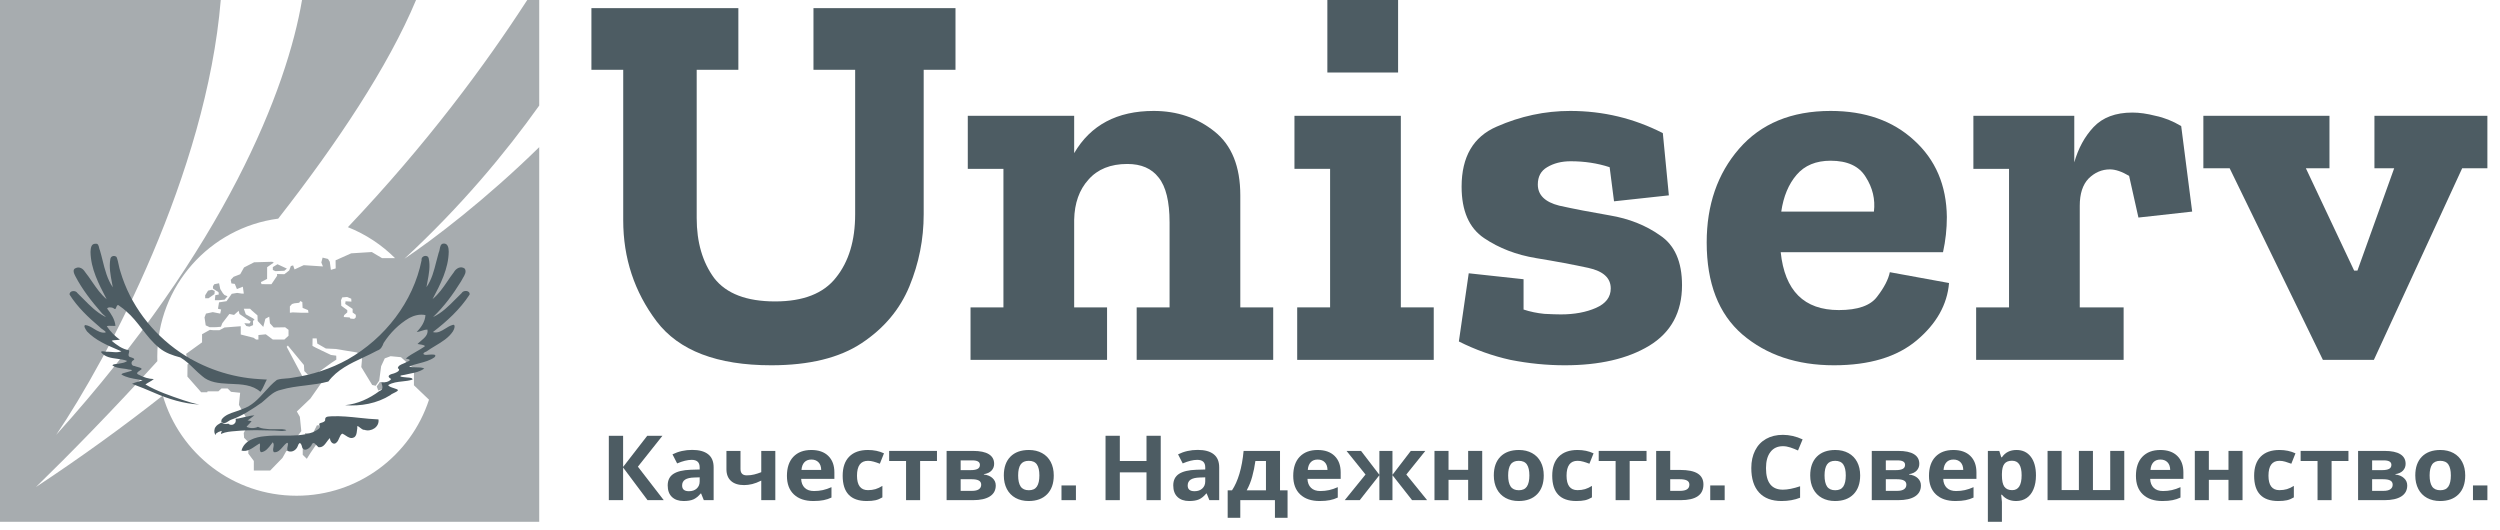 <?xml version="1.0" encoding="utf-8"?>
<svg width="198" height="42" viewBox="0 0 198 42" fill="none" xmlns="http://www.w3.org/2000/svg">
<path fill-rule="evenodd" clip-rule="evenodd" d="M32.951 0C30.743 5.286 26.668 11.384 22.034 17.316C16.627 18.029 12.456 22.648 12.456 28.242C12.456 28.363 12.458 28.483 12.462 28.604C8.914 32.505 5.533 35.959 2.847 38.573C6.458 36.188 9.801 33.761 12.894 31.326C14.229 35.912 18.467 39.262 23.487 39.262C28.387 39.262 32.538 36.07 33.977 31.656L32.783 30.514V29.203L31.756 28.29L30.937 28.211L30.473 28.384L30.186 29.003L30.033 30.15L29.756 30.553L29.477 30.489L28.614 29.07L28.663 28.547V28.161L28.269 27.914L26.585 27.639L25.808 27.601L25.129 27.211L25.081 26.802H24.757L24.747 27.394C24.747 27.424 26.212 28.113 26.212 28.113L26.63 28.169L26.638 28.482L26.246 28.739L24.995 29.643L24.395 29.682L24.101 29.387L24.07 28.909L22.796 27.365L22.706 27.47L23.991 29.887L24.305 30.043L25.527 29.786L25.756 29.892L24.578 31.572L23.51 32.591L23.748 33.011L23.863 34.141L23.319 34.882L23.063 35.187V35.642L22.673 35.729L22.368 36.27L21.398 37.268H20.103V36.508L19.666 35.92V35.006L19.333 34.673L19.304 34.293L19.728 33.484L18.923 32.068L19.019 31.108L18.295 31.032L18.029 30.766H17.543L17.296 30.994H16.44L16.412 31.07H15.935L14.842 29.825L14.851 28.855L15.032 28.788L15.1 28.418H14.842L14.737 28.028L16.003 27.115V26.469L16.622 26.125L16.873 26.151H17.384L17.782 25.937L19.067 25.837V26.493L20.081 26.75L20.281 26.892H20.467V26.535L21.052 26.477L21.608 26.892H22.522L22.851 26.593V26.122L22.584 25.921L21.68 25.936L21.38 25.608L21.323 25.08L21.017 25.247L20.852 25.892L20.41 25.421L20.391 24.977L19.964 24.61L19.806 24.453H19.31L19.468 24.895L20.063 25.227L20.166 25.337L20.039 25.402L20.043 25.751L19.753 25.872L19.506 25.818L19.351 25.598L19.753 25.62L19.862 25.473L18.969 24.87L18.9 24.614L18.537 24.942L18.168 24.866L17.608 25.594L17.498 25.879L17.139 25.911L16.608 25.915L16.292 25.767L16.198 25.138L16.312 24.837L16.853 24.72L17.441 24.837L17.513 24.513L17.263 24.453L17.348 23.947L17.941 23.854L18.355 23.27L18.782 23.198L19.168 23.255H19.31L19.232 22.706L18.763 22.896L18.598 22.485L18.326 22.447L18.275 22.166L18.498 21.924L19.026 21.718L19.326 21.183L20.125 20.774L21.552 20.732L21.686 20.793L21.158 21.161L21.154 22.091L20.662 22.341L20.712 22.504L21.497 22.511L21.95 21.838L21.941 21.701L22.522 21.718L22.904 21.42L23.037 21.069L23.217 21.021L23.328 21.339L24.054 21.002L25.577 21.102L25.449 20.788L25.549 20.403L25.977 20.508L26.119 20.731L26.206 21.373L26.588 21.259L26.577 20.617L27.815 20.064L29.446 19.961L30.26 20.446H31.289C30.233 19.392 28.965 18.551 27.554 17.992C33.833 11.375 38.428 5.145 41.758 0H42.706V8.36C40.044 12.099 36.496 16.364 32.03 20.492C34.291 18.985 38.507 15.771 42.706 11.655V41.329H0V0H17.484C16.352 13.71 8.557 28.372 4.449 34.441C17.915 19.515 22.75 6.96 23.92 0H32.951ZM21.811 21.476L22.522 21.444L22.722 21.274L21.977 20.928L21.608 21.153V21.381L21.811 21.476ZM16.868 22.671L16.973 22.51L17.349 22.434L17.444 22.891L17.644 23.214L17.777 23.366L18.02 23.461L17.792 23.732L17.349 23.775H17.016L17.054 23.38L17.33 23.323L17.307 23.138L17.049 22.976L16.868 22.852V22.671ZM16.25 23.385L16.479 23.019L16.786 22.948L17.007 23.043L16.986 23.29L16.515 23.623H16.25V23.385ZM25.175 35.015L24.596 35.863L24.3 36.337L23.976 36.022V35.52L24.214 35.243L24.375 34.998L24.166 34.75V34.294L24.756 34.371L25.099 33.686H25.453L25.175 35.015ZM30.39 30.766L29.957 30.927L29.838 30.604L30.089 30.25L30.437 30.319L30.39 30.766ZM27.928 24.463L27.343 24.073L27.367 23.861L27.832 23.887L27.819 23.658L27.491 23.521L27.105 23.555L27.01 23.773L27.029 24.215L27.505 24.562V24.742L27.257 24.957L27.223 25.109L27.694 25.142L27.751 25.232L28.052 25.256L28.181 25.133V24.933L27.928 24.747V24.463ZM23.966 24.384L23.943 23.924L23.782 23.844L23.696 23.979L23.304 24.024L23.124 24.08L22.958 24.266V24.771L23.18 24.741L23.92 24.771H24.433L24.396 24.56L23.966 24.384Z" fill="#A7ACAF"/>
<path fill-rule="evenodd" clip-rule="evenodd" d="M28.062 34.626C27.806 34.778 27.592 34.637 27.381 34.498C27.29 34.437 27.199 34.377 27.105 34.342C26.988 34.405 26.927 34.548 26.864 34.696C26.811 34.823 26.755 34.954 26.66 35.04C26.414 35.316 26.113 34.963 26.136 34.691C26.042 34.77 25.962 34.88 25.882 34.991C25.713 35.226 25.541 35.465 25.219 35.415C25.164 35.371 25.113 35.316 25.064 35.263C24.912 35.097 24.785 34.959 24.654 35.287C24.514 35.498 24.141 35.799 23.948 35.48C23.888 35.198 23.744 34.866 23.589 35.314C23.482 35.631 23.139 35.864 22.808 35.725C22.718 35.653 22.752 35.485 22.782 35.337C22.813 35.186 22.839 35.056 22.722 35.076C22.601 35.155 22.498 35.275 22.394 35.396C22.201 35.619 22.007 35.845 21.694 35.816C21.602 35.715 21.627 35.579 21.653 35.44C21.68 35.295 21.707 35.145 21.602 35.027C21.566 35.073 21.53 35.121 21.492 35.171C21.277 35.458 21.029 35.788 20.672 35.816C20.559 35.726 20.574 35.541 20.588 35.383C20.598 35.259 20.608 35.151 20.55 35.121C20.457 35.176 20.362 35.241 20.265 35.307C19.918 35.545 19.549 35.798 19.125 35.687C19.336 34.891 20.217 34.612 20.958 34.55C21.433 34.492 21.918 34.496 22.402 34.499C23.216 34.505 24.03 34.51 24.799 34.226C24.834 34.205 24.878 34.182 24.926 34.157C25.147 34.044 25.447 33.889 25.307 33.662C25.229 33.55 25.334 33.518 25.463 33.479C25.585 33.442 25.727 33.399 25.753 33.275C25.726 33.004 25.921 32.992 26.148 32.978C26.191 32.976 26.235 32.973 26.279 32.969C27.012 32.938 27.74 33.015 28.468 33.093C28.97 33.146 29.471 33.199 29.975 33.217C30.068 33.811 29.401 34.227 28.864 34.044C28.75 34.062 28.611 33.95 28.498 33.859C28.357 33.744 28.256 33.663 28.298 33.915C28.285 33.977 28.277 34.044 28.269 34.113C28.248 34.306 28.225 34.509 28.062 34.627V34.626ZM17.527 33.411C17.734 33.598 17.896 33.49 18.071 33.373C18.139 33.328 18.208 33.281 18.282 33.25C19.181 32.945 19.965 32.412 20.738 31.879C20.845 31.792 20.949 31.699 21.053 31.605C21.404 31.29 21.756 30.973 22.242 30.877C22.877 30.687 23.533 30.608 24.189 30.528C24.8 30.454 25.411 30.38 26.005 30.217C26.697 29.282 27.747 28.79 28.786 28.304C29.154 28.132 29.521 27.96 29.87 27.77C30.17 27.678 30.286 27.435 30.381 27.166C30.891 26.372 31.585 25.669 32.405 25.189C32.794 24.98 33.257 24.859 33.696 24.955C33.665 25.472 33.365 25.929 33.002 26.287C33.144 26.284 33.276 26.24 33.408 26.196C33.553 26.148 33.697 26.1 33.854 26.106C33.93 26.502 33.627 26.756 33.339 26.998L33.339 26.998C33.241 27.08 33.146 27.16 33.067 27.244C33.1 27.251 33.151 27.259 33.209 27.268C33.454 27.306 33.829 27.365 33.539 27.502C33.358 27.626 33.166 27.735 32.975 27.844C32.683 28.009 32.392 28.175 32.137 28.394C32.527 28.463 32.571 28.545 32.175 28.684C32.108 28.729 32.021 28.765 31.932 28.802C31.738 28.882 31.535 28.965 31.508 29.157C31.802 29.336 31.372 29.513 31.207 29.571C30.89 29.644 30.557 29.78 30.978 30.017C30.819 30.255 30.477 30.305 30.198 30.282C30.201 30.291 30.204 30.301 30.207 30.311C30.209 30.318 30.212 30.325 30.214 30.332C30.296 30.588 30.383 30.86 30.051 30.971C29.257 31.563 28.326 31.994 27.328 32.092C28.575 32.187 29.858 31.959 30.923 31.29C30.972 31.233 31.093 31.174 31.213 31.116C31.438 31.008 31.657 30.901 31.389 30.811C31.339 30.791 31.274 30.77 31.206 30.747L31.206 30.747C31.006 30.682 30.771 30.606 30.75 30.497C31.089 30.291 31.48 30.249 31.871 30.207C32.145 30.177 32.419 30.148 32.674 30.062C32.686 29.922 32.446 29.909 32.24 29.897C32.154 29.892 32.074 29.887 32.02 29.874C31.586 29.839 31.612 29.73 32.03 29.689C32.171 29.652 32.318 29.623 32.464 29.594C32.868 29.514 33.278 29.433 33.605 29.183C33.414 29.096 33.197 29.095 32.979 29.094C32.782 29.093 32.583 29.092 32.399 29.028C32.655 28.917 32.929 28.845 33.204 28.774C33.631 28.662 34.059 28.55 34.417 28.291C34.648 28.037 34.225 28.07 33.99 28.089C33.953 28.092 33.92 28.095 33.895 28.096C33.532 28.158 33.364 27.986 33.777 27.838C33.996 27.678 34.233 27.537 34.47 27.394C34.998 27.078 35.528 26.761 35.869 26.249C35.986 26.082 36.145 25.581 35.771 25.762C35.6 25.817 35.437 25.919 35.273 26.022C34.964 26.215 34.652 26.41 34.286 26.3C35.39 25.455 36.441 24.494 37.195 23.326C37.234 22.989 36.698 22.952 36.558 23.217C36.397 23.371 36.238 23.531 36.08 23.691C35.542 24.235 35 24.784 34.299 25.11C35.169 24.282 35.888 23.301 36.515 22.284C36.55 22.206 36.6 22.123 36.652 22.038C36.8 21.795 36.96 21.531 36.815 21.283C36.499 21.024 36.103 21.261 35.939 21.57C35.764 21.795 35.603 22.032 35.442 22.269C35.093 22.78 34.744 23.292 34.26 23.688C34.881 22.519 35.523 21.274 35.539 19.926C35.537 19.649 35.48 19.24 35.099 19.292C34.901 19.327 34.863 19.529 34.825 19.729C34.806 19.835 34.786 19.94 34.743 20.019C34.673 20.253 34.612 20.493 34.551 20.733C34.374 21.436 34.195 22.143 33.775 22.744C33.799 22.604 33.826 22.463 33.853 22.322L33.853 22.322C33.971 21.705 34.092 21.074 33.953 20.459C33.874 20.121 33.321 20.267 33.392 20.601C32.732 23.902 30.487 26.789 27.551 28.459C26.207 29.21 24.705 29.694 23.178 29.913C23.003 29.951 22.823 29.963 22.642 29.976C22.398 29.992 22.155 30.009 21.93 30.088C21.576 30.356 21.274 30.69 20.973 31.024C20.463 31.589 19.954 32.153 19.197 32.391C19.02 32.477 18.826 32.541 18.631 32.605C18.23 32.738 17.826 32.871 17.566 33.204C17.533 33.267 17.526 33.341 17.527 33.411H17.527ZM20.151 32.895C19.969 32.905 19.791 32.928 19.616 32.983C19.488 33.001 19.363 33.032 19.238 33.063L19.238 33.063C19.13 33.091 19.022 33.118 18.912 33.136L18.817 33.151L18.658 33.166C18.668 33.209 18.675 33.252 18.675 33.296C18.675 33.341 18.67 33.385 18.658 33.421C18.648 33.456 18.616 33.5 18.59 33.527C18.556 33.563 18.521 33.595 18.479 33.615C18.438 33.635 18.392 33.644 18.346 33.647C18.301 33.648 18.253 33.647 18.209 33.63C18.164 33.615 18.121 33.587 18.082 33.553C18.035 33.565 17.986 33.573 17.94 33.578C17.893 33.583 17.849 33.583 17.806 33.578C17.759 33.565 17.71 33.55 17.664 33.532C17.618 33.513 17.574 33.49 17.532 33.463C17.513 33.474 17.493 33.486 17.473 33.497L17.473 33.497C17.317 33.586 17.154 33.678 17.061 33.834C17.003 33.912 16.991 34.002 16.978 34.095L16.977 34.101C16.968 34.218 16.999 34.342 17.049 34.45C17.058 34.464 17.065 34.444 17.076 34.415L17.076 34.415C17.09 34.378 17.108 34.326 17.141 34.315C17.237 34.237 17.358 34.18 17.48 34.148C17.583 34.096 17.569 34.151 17.527 34.232C17.525 34.239 17.522 34.249 17.519 34.26L17.519 34.261C17.501 34.319 17.472 34.419 17.537 34.352C17.881 34.202 18.262 34.172 18.633 34.143C19.171 34.088 19.711 34.076 20.251 34.07C20.759 34.076 21.267 34.083 21.775 34.101C21.856 34.103 21.937 34.111 22.018 34.118H22.018C22.179 34.133 22.341 34.148 22.5 34.121C22.517 34.117 22.538 34.113 22.559 34.11C22.607 34.102 22.657 34.093 22.681 34.07C22.593 34.019 22.492 34.009 22.393 33.998L22.393 33.998C22.37 33.996 22.348 33.994 22.326 33.991H21.357C21.304 33.986 21.251 33.981 21.197 33.977L21.197 33.977C20.978 33.959 20.757 33.941 20.553 33.861C20.537 33.855 20.522 33.846 20.507 33.839C20.456 33.812 20.408 33.786 20.358 33.839C20.262 33.872 20.158 33.896 20.057 33.903C19.879 33.916 19.701 33.879 19.537 33.814C19.618 33.703 19.71 33.602 19.802 33.501L19.802 33.501L19.802 33.501C19.844 33.454 19.887 33.407 19.928 33.359C19.823 33.343 19.721 33.321 19.616 33.296C19.735 33.215 19.849 33.127 19.962 33.039L19.962 33.039C20.025 32.991 20.088 32.943 20.151 32.895ZM20.956 30.43C21.012 30.305 21.067 30.18 21.134 30.062L21.134 30.062C21.062 30.058 20.99 30.054 20.919 30.05C20.788 30.044 20.658 30.038 20.527 30.026C18.295 29.896 16.107 29.152 14.263 27.904C12.025 26.38 10.307 24.109 9.542 21.526C9.48 21.35 9.44 21.16 9.4 20.973C9.354 20.755 9.309 20.54 9.229 20.349C9.047 20.201 8.767 20.275 8.738 20.52C8.629 21.152 8.751 21.791 8.871 22.418C8.892 22.532 8.914 22.644 8.934 22.757C8.498 22.116 8.311 21.37 8.126 20.627C8.059 20.356 7.991 20.086 7.912 19.822C7.882 19.767 7.866 19.695 7.849 19.621C7.81 19.45 7.77 19.273 7.56 19.305C7.205 19.294 7.184 19.679 7.17 19.94C7.17 19.943 7.169 19.947 7.169 19.95C7.185 21.28 7.821 22.498 8.425 23.655C8.433 23.67 8.441 23.686 8.449 23.701C7.978 23.308 7.633 22.806 7.289 22.305C7.109 22.042 6.929 21.78 6.732 21.534C6.583 21.286 6.292 21.088 5.999 21.233C5.705 21.334 5.868 21.68 5.966 21.87C6.514 22.928 7.26 23.876 8.043 24.774C8.07 24.823 8.174 24.909 8.258 24.98C8.371 25.074 8.45 25.14 8.279 25.058C7.636 24.723 7.126 24.207 6.621 23.696C6.46 23.533 6.299 23.37 6.135 23.214C5.997 22.96 5.471 23.009 5.514 23.339C6.138 24.326 7.002 25.145 7.893 25.898C7.938 25.962 8.039 26.03 8.137 26.095C8.274 26.187 8.404 26.274 8.356 26.337C8.011 26.392 7.728 26.218 7.444 26.044C7.227 25.91 7.009 25.776 6.762 25.744C6.579 25.782 6.775 26.076 6.87 26.218C6.877 26.229 6.884 26.239 6.89 26.248C7.551 26.942 8.452 27.328 9.328 27.702C9.424 27.743 9.52 27.784 9.616 27.825C9.381 27.923 9.126 27.899 8.872 27.876C8.762 27.866 8.651 27.855 8.543 27.855C8.495 27.868 8.405 27.855 8.313 27.842C8.138 27.817 7.956 27.791 8.034 27.934C8.357 28.294 8.815 28.354 9.274 28.414C9.55 28.451 9.826 28.487 10.074 28.588C9.925 28.712 9.721 28.746 9.532 28.778C9.516 28.78 9.501 28.783 9.486 28.785C9.427 28.809 9.336 28.818 9.243 28.826C9.085 28.84 8.923 28.854 8.908 28.95C9.152 29.115 9.443 29.151 9.735 29.188C9.893 29.207 10.051 29.227 10.201 29.267C10.624 29.293 10.438 29.379 10.138 29.45C10.083 29.474 10.014 29.49 9.943 29.506C9.806 29.538 9.663 29.571 9.613 29.659C9.999 29.897 10.457 29.972 10.907 30.046C11.037 30.068 11.166 30.089 11.293 30.114C11.171 30.166 11.042 30.202 10.913 30.237C10.756 30.281 10.599 30.324 10.454 30.398C11.053 30.616 11.641 30.861 12.226 31.113C13.353 31.608 14.549 31.97 15.787 32.041C15.361 31.961 14.945 31.835 14.535 31.699C13.502 31.354 12.458 30.995 11.516 30.45C11.614 30.376 11.72 30.315 11.827 30.255C11.951 30.185 12.074 30.115 12.184 30.023C11.776 30.009 11.368 29.882 11.01 29.687C10.725 29.585 10.902 29.464 11.071 29.349C11.129 29.309 11.185 29.27 11.222 29.234C11.203 29.142 11.044 29.101 10.889 29.061C10.805 29.039 10.722 29.018 10.664 28.989C10.406 28.996 10.331 28.683 10.533 28.549C10.776 28.429 10.526 28.349 10.359 28.295C10.324 28.284 10.293 28.274 10.271 28.265C10.144 28.197 10.175 28.08 10.206 27.966C10.229 27.879 10.252 27.795 10.205 27.735C9.679 27.652 9.248 27.322 8.847 26.998C8.896 26.948 9.077 26.938 9.251 26.928C9.342 26.923 9.431 26.918 9.498 26.907C9.093 26.617 8.737 26.253 8.459 25.841C8.523 25.794 8.692 25.801 8.86 25.808C8.963 25.812 9.065 25.816 9.144 25.808C9.101 25.298 8.794 24.842 8.487 24.443C8.518 24.31 8.857 24.32 8.993 24.415C9.135 24.541 9.166 24.454 9.204 24.347C9.233 24.266 9.266 24.174 9.354 24.153C9.406 24.192 9.46 24.23 9.514 24.268C9.677 24.384 9.841 24.501 9.985 24.641C10.472 25.054 10.861 25.555 11.25 26.056C11.662 26.588 12.075 27.119 12.604 27.545C13.085 27.949 13.687 28.15 14.285 28.31C14.691 28.549 15.03 28.876 15.368 29.203C15.575 29.403 15.782 29.604 16.005 29.783C16.562 30.29 17.345 30.356 18.065 30.394C18.146 30.397 18.228 30.401 18.311 30.404C19.12 30.436 19.998 30.472 20.622 31.032C20.766 30.852 20.861 30.641 20.956 30.43Z" fill="#4D5C63"/>
<path d="M75.675 5.529H73.156V16.972C73.156 18.944 72.78 20.844 72.027 22.673C71.274 24.501 70.015 26.001 68.249 27.173C66.483 28.344 64.095 28.93 61.084 28.93C56.799 28.93 53.774 27.773 52.008 25.458C50.242 23.116 49.359 20.444 49.359 17.444V5.529H46.84V0.643H58.478V5.529H55.178V17.272C55.178 19.187 55.641 20.773 56.567 22.03C57.523 23.258 59.13 23.873 61.388 23.873C63.617 23.873 65.224 23.244 66.208 21.987C67.221 20.73 67.728 19.058 67.728 16.972V5.529H64.427V0.643H75.675V5.529Z" fill="#4D5C63"/>
<path d="M100.838 28.502H90.024V24.344H92.63V17.615C92.63 15.958 92.34 14.772 91.761 14.058C91.211 13.344 90.386 12.986 89.286 12.986C87.954 12.986 86.927 13.401 86.203 14.229C85.479 15.029 85.103 16.087 85.074 17.401V24.344H87.679V28.502H76.866V24.344H79.472V13.372H76.649V9.172H85.074V12.129C86.376 9.901 88.475 8.786 91.371 8.786C93.223 8.786 94.83 9.329 96.191 10.415C97.552 11.501 98.232 13.186 98.232 15.472V24.344H100.838V28.502Z" fill="#4D5C63"/>
<path d="M105.127 5.743V0H110.729V5.743H105.127ZM113.552 28.502H102.738V24.344H105.344V13.372H102.521V9.172H110.946V24.344H113.552V28.502Z" fill="#4D5C63"/>
<path d="M133.216 22.587C133.216 24.73 132.348 26.33 130.611 27.387C128.903 28.416 126.673 28.93 123.923 28.93C122.504 28.93 121.071 28.787 119.624 28.502C118.205 28.187 116.845 27.701 115.542 27.044L116.323 21.644L120.666 22.115V24.515C121.187 24.687 121.737 24.801 122.316 24.858C122.895 24.887 123.33 24.901 123.619 24.901C124.69 24.901 125.617 24.73 126.398 24.387C127.18 24.044 127.571 23.53 127.571 22.844C127.571 22.015 126.977 21.473 125.79 21.215C124.603 20.958 123.228 20.701 121.665 20.444C120.102 20.187 118.726 19.658 117.539 18.858C116.352 18.058 115.759 16.701 115.759 14.787C115.759 12.415 116.685 10.829 118.538 10.029C120.42 9.2 122.36 8.786 124.357 8.786C126.963 8.786 129.409 9.372 131.696 10.543L132.174 15.472L127.831 15.944L127.484 13.243C126.529 12.929 125.501 12.772 124.401 12.772C123.677 12.772 123.055 12.929 122.533 13.243C122.041 13.529 121.795 13.986 121.795 14.615C121.795 15.444 122.36 16.001 123.489 16.287C124.647 16.544 125.979 16.801 127.484 17.058C129.018 17.315 130.35 17.844 131.479 18.644C132.637 19.415 133.216 20.73 133.216 22.587Z" fill="#4D5C63"/>
<path d="M154.364 22.415C154.22 24.13 153.366 25.644 151.802 26.959C150.239 28.273 148.053 28.93 145.245 28.93C142.321 28.93 139.903 28.116 137.993 26.487C136.111 24.858 135.17 22.43 135.17 19.201C135.17 16.229 136.024 13.758 137.732 11.786C139.469 9.786 141.886 8.786 144.984 8.786C147.706 8.786 149.906 9.558 151.585 11.101C153.293 12.643 154.162 14.672 154.191 17.187C154.191 18.13 154.089 19.058 153.887 19.973H141.032C141.351 23.03 142.885 24.558 145.636 24.558C147.141 24.558 148.154 24.201 148.675 23.487C149.226 22.773 149.558 22.13 149.674 21.558L154.364 22.415ZM148.415 16.758C148.531 15.787 148.314 14.872 147.764 14.015C147.242 13.158 146.316 12.729 144.984 12.729C143.826 12.729 142.929 13.101 142.292 13.844C141.655 14.586 141.25 15.558 141.076 16.758H148.415Z" fill="#4D5C63"/>
<path d="M168.886 8.915C169.436 8.915 170.044 9 170.71 9.172C171.405 9.315 172.085 9.586 172.751 9.986L173.62 16.758L169.364 17.23L168.625 13.929C168.046 13.586 167.54 13.415 167.106 13.415C166.469 13.415 165.904 13.658 165.412 14.144C164.949 14.629 164.717 15.344 164.717 16.287V24.344H168.191V28.502H156.51V24.344H159.115V13.372H156.292V9.172H164.283V12.858C164.601 11.743 165.108 10.815 165.803 10.072C166.527 9.3 167.554 8.915 168.886 8.915Z" fill="#4D5C63"/>
<path d="M197.001 13.329H195.003L188.011 28.502H183.973L176.59 13.329H174.506V9.172H184.494V13.329H182.626L186.448 21.43H186.709L189.618 13.329H188.055V9.172H197.001V13.329Z" fill="#4D5C63"/>
<path d="M52.568 39.612H51.284L49.35 37.027V39.612H48.219V34.513H49.35V36.982L51.262 34.513H52.466L50.521 36.961L52.568 39.612Z" fill="#4D5C63"/>
<path d="M55.742 39.612L55.527 39.081H55.498C55.311 39.307 55.117 39.464 54.918 39.552C54.721 39.638 54.463 39.681 54.144 39.681C53.753 39.681 53.444 39.574 53.218 39.361C52.994 39.147 52.882 38.842 52.882 38.447C52.882 38.033 53.033 37.728 53.334 37.533C53.638 37.335 54.096 37.226 54.706 37.205L55.414 37.184V37.013C55.414 36.618 55.202 36.42 54.779 36.42C54.453 36.42 54.07 36.515 53.63 36.703L53.261 35.984C53.731 35.75 54.251 35.632 54.823 35.632C55.37 35.632 55.79 35.746 56.082 35.974C56.374 36.202 56.52 36.548 56.52 37.013V39.612H55.742ZM55.414 37.805L54.983 37.819C54.66 37.828 54.419 37.884 54.261 37.986C54.103 38.089 54.024 38.245 54.024 38.454C54.024 38.754 54.204 38.904 54.564 38.904C54.822 38.904 55.027 38.833 55.181 38.691C55.336 38.549 55.414 38.361 55.414 38.126V37.805Z" fill="#4D5C63"/>
<path d="M58.647 35.712V37.139C58.647 37.478 58.811 37.648 59.139 37.648C59.353 37.648 59.552 37.625 59.734 37.578C59.919 37.532 60.105 37.471 60.292 37.397V35.712H61.405V39.612H60.292V38.063C60.034 38.193 59.795 38.285 59.574 38.339C59.352 38.392 59.138 38.419 58.931 38.419C58.486 38.419 58.142 38.311 57.899 38.094C57.656 37.876 57.534 37.566 57.534 37.163V35.712H58.647Z" fill="#4D5C63"/>
<path d="M64.262 36.396C64.026 36.396 63.841 36.468 63.707 36.612C63.574 36.754 63.497 36.956 63.478 37.219H65.039C65.034 36.956 64.963 36.754 64.824 36.612C64.685 36.468 64.498 36.396 64.262 36.396ZM64.419 39.681C63.762 39.681 63.249 39.508 62.879 39.162C62.51 38.815 62.325 38.325 62.325 37.69C62.325 37.037 62.495 36.532 62.835 36.176C63.178 35.818 63.651 35.639 64.255 35.639C64.831 35.639 65.28 35.796 65.601 36.11C65.922 36.424 66.083 36.858 66.083 37.411V37.927H63.452C63.464 38.229 63.558 38.465 63.733 38.635C63.908 38.805 64.154 38.89 64.47 38.89C64.716 38.89 64.948 38.865 65.167 38.816C65.386 38.768 65.615 38.69 65.853 38.583V39.406C65.658 39.499 65.45 39.568 65.229 39.612C65.008 39.658 64.738 39.681 64.419 39.681Z" fill="#4D5C63"/>
<path d="M68.644 39.681C67.374 39.681 66.74 39.015 66.74 37.683C66.74 37.02 66.912 36.515 67.258 36.166C67.603 35.815 68.098 35.639 68.743 35.639C69.215 35.639 69.638 35.728 70.012 35.904L69.684 36.727C69.509 36.66 69.346 36.605 69.195 36.563C69.044 36.519 68.894 36.497 68.743 36.497C68.164 36.497 67.874 36.89 67.874 37.676C67.874 38.439 68.164 38.82 68.743 38.82C68.957 38.82 69.155 38.793 69.337 38.74C69.52 38.684 69.702 38.598 69.885 38.482V39.392C69.705 39.501 69.522 39.577 69.337 39.619C69.155 39.66 68.924 39.681 68.644 39.681Z" fill="#4D5C63"/>
<path d="M74.208 35.712V36.511H72.873V39.612H71.76V36.511H70.421V35.712H74.208Z" fill="#4D5C63"/>
<path d="M78.736 36.734C78.736 36.944 78.667 37.123 78.528 37.271C78.392 37.418 78.19 37.512 77.923 37.554V37.582C78.212 37.614 78.441 37.71 78.609 37.868C78.779 38.024 78.864 38.217 78.864 38.447C78.864 38.826 78.708 39.115 78.397 39.315C78.086 39.513 77.641 39.612 77.062 39.612H74.971V35.712H77.062C77.621 35.712 78.04 35.8 78.317 35.974C78.597 36.146 78.736 36.4 78.736 36.734ZM77.711 38.391C77.711 38.237 77.649 38.127 77.525 38.06C77.401 37.99 77.215 37.955 76.967 37.955H76.084V38.876H76.989C77.225 38.876 77.403 38.834 77.525 38.75C77.649 38.664 77.711 38.544 77.711 38.391ZM77.609 36.818C77.609 36.581 77.412 36.462 77.018 36.462H76.084V37.233H76.89C77.126 37.233 77.305 37.2 77.427 37.135C77.548 37.07 77.609 36.965 77.609 36.818Z" fill="#4D5C63"/>
<path d="M80.637 37.655C80.637 38.041 80.703 38.333 80.834 38.531C80.968 38.728 81.185 38.827 81.484 38.827C81.781 38.827 81.993 38.729 82.122 38.534C82.254 38.336 82.319 38.043 82.319 37.655C82.319 37.269 82.254 36.98 82.122 36.787C81.991 36.594 81.776 36.497 81.477 36.497C81.18 36.497 80.966 36.594 80.834 36.787C80.703 36.977 80.637 37.267 80.637 37.655ZM83.458 37.655C83.458 38.29 83.283 38.786 82.932 39.144C82.582 39.502 82.094 39.681 81.469 39.681C81.078 39.681 80.732 39.6 80.433 39.437C80.134 39.272 79.904 39.036 79.743 38.729C79.583 38.422 79.503 38.064 79.503 37.655C79.503 37.018 79.677 36.523 80.024 36.169C80.372 35.816 80.861 35.639 81.491 35.639C81.883 35.639 82.228 35.721 82.527 35.883C82.827 36.046 83.056 36.28 83.217 36.584C83.377 36.889 83.458 37.246 83.458 37.655Z" fill="#4D5C63"/>
<path d="M84.07 39.612V38.447H85.213V39.612H84.07Z" fill="#4D5C63"/>
<path d="M91.93 39.612H90.803V37.411H88.69V39.612H87.559V34.513H88.69V36.511H90.803V34.513H91.93V39.612Z" fill="#4D5C63"/>
<path d="M95.783 39.612L95.568 39.081H95.539C95.351 39.307 95.158 39.464 94.959 39.552C94.761 39.638 94.504 39.681 94.185 39.681C93.793 39.681 93.484 39.574 93.258 39.361C93.034 39.147 92.922 38.842 92.922 38.447C92.922 38.033 93.073 37.728 93.375 37.533C93.679 37.335 94.136 37.226 94.747 37.205L95.455 37.184V37.013C95.455 36.618 95.243 36.42 94.82 36.42C94.494 36.42 94.111 36.515 93.671 36.703L93.302 35.984C93.771 35.75 94.292 35.632 94.864 35.632C95.411 35.632 95.831 35.746 96.122 35.974C96.414 36.202 96.56 36.548 96.56 37.013V39.612H95.783ZM95.455 37.805L95.024 37.819C94.701 37.828 94.46 37.884 94.302 37.986C94.144 38.089 94.065 38.245 94.065 38.454C94.065 38.754 94.245 38.904 94.605 38.904C94.862 38.904 95.068 38.833 95.221 38.691C95.377 38.549 95.455 38.361 95.455 38.126V37.805Z" fill="#4D5C63"/>
<path d="M100.264 38.834V36.511H99.428C99.367 36.944 99.283 37.354 99.176 37.742C99.072 38.13 98.926 38.494 98.739 38.834H100.264ZM101.975 41.01H100.975V39.612H98.231V41.01H97.232V38.834H97.575C97.808 38.487 98.004 38.05 98.162 37.523C98.32 36.995 98.431 36.391 98.494 35.712H101.377V38.834H101.975V41.01Z" fill="#4D5C63"/>
<path d="M104.361 36.396C104.125 36.396 103.94 36.468 103.807 36.612C103.673 36.754 103.596 36.956 103.577 37.219H105.138C105.133 36.956 105.062 36.754 104.923 36.612C104.784 36.468 104.597 36.396 104.361 36.396ZM104.518 39.681C103.861 39.681 103.348 39.508 102.978 39.162C102.609 38.815 102.424 38.325 102.424 37.69C102.424 37.037 102.594 36.532 102.935 36.176C103.278 35.818 103.751 35.639 104.354 35.639C104.93 35.639 105.379 35.796 105.7 36.11C106.021 36.424 106.182 36.858 106.182 37.411V37.927H103.551C103.563 38.229 103.657 38.465 103.832 38.635C104.007 38.805 104.253 38.89 104.569 38.89C104.815 38.89 105.047 38.865 105.266 38.816C105.485 38.768 105.714 38.69 105.952 38.583V39.406C105.757 39.499 105.549 39.568 105.328 39.612C105.107 39.658 104.837 39.681 104.518 39.681Z" fill="#4D5C63"/>
<path d="M109.247 37.606V35.712H110.283V37.606L111.735 35.712H112.885L111.381 37.582L113.027 39.612H111.837L110.283 37.634V39.612H109.247V37.634L107.692 39.612H106.503L108.149 37.582L106.645 35.712H107.795L109.247 37.606Z" fill="#4D5C63"/>
<path d="M114.723 35.712V37.212H116.278V35.712H117.391V39.612H116.278V38.004H114.723V39.612H113.611V35.712H114.723Z" fill="#4D5C63"/>
<path d="M119.445 37.655C119.445 38.041 119.511 38.333 119.642 38.531C119.776 38.728 119.992 38.827 120.291 38.827C120.588 38.827 120.801 38.729 120.93 38.534C121.061 38.336 121.127 38.043 121.127 37.655C121.127 37.269 121.061 36.98 120.93 36.787C120.799 36.594 120.583 36.497 120.284 36.497C119.987 36.497 119.773 36.594 119.642 36.787C119.511 36.977 119.445 37.267 119.445 37.655ZM122.265 37.655C122.265 38.29 122.09 38.786 121.74 39.144C121.39 39.502 120.902 39.681 120.277 39.681C119.885 39.681 119.54 39.6 119.241 39.437C118.941 39.272 118.711 39.036 118.551 38.729C118.39 38.422 118.31 38.064 118.31 37.655C118.31 37.018 118.484 36.523 118.832 36.169C119.18 35.816 119.669 35.639 120.299 35.639C120.69 35.639 121.036 35.721 121.335 35.883C121.634 36.046 121.864 36.28 122.024 36.584C122.185 36.889 122.265 37.246 122.265 37.655Z" fill="#4D5C63"/>
<path d="M124.841 39.681C123.572 39.681 122.937 39.015 122.937 37.683C122.937 37.02 123.109 36.515 123.455 36.166C123.8 35.815 124.295 35.639 124.94 35.639C125.412 35.639 125.835 35.728 126.21 35.904L125.881 36.727C125.706 36.66 125.543 36.605 125.392 36.563C125.241 36.519 125.091 36.497 124.94 36.497C124.361 36.497 124.071 36.89 124.071 37.676C124.071 38.439 124.361 38.82 124.94 38.82C125.154 38.82 125.352 38.793 125.535 38.74C125.717 38.684 125.899 38.598 126.082 38.482V39.392C125.902 39.501 125.719 39.577 125.535 39.619C125.352 39.66 125.121 39.681 124.841 39.681Z" fill="#4D5C63"/>
<path d="M130.406 35.712V36.511H129.07V39.612H127.957V36.511H126.618V35.712H130.406Z" fill="#4D5C63"/>
<path d="M132.281 37.219H133.065C133.693 37.219 134.158 37.314 134.459 37.505C134.761 37.696 134.912 37.984 134.912 38.37C134.912 39.198 134.311 39.612 133.109 39.612H131.168V35.712H132.281V37.219ZM133.799 38.384C133.799 38.233 133.736 38.124 133.609 38.056C133.483 37.989 133.294 37.955 133.044 37.955H132.281V38.876H133.058C133.552 38.876 133.799 38.712 133.799 38.384Z" fill="#4D5C63"/>
<path d="M135.451 39.612V38.447H136.594V39.612H135.451Z" fill="#4D5C63"/>
<path d="M141.206 35.339C140.78 35.339 140.45 35.493 140.217 35.8C139.983 36.104 139.867 36.53 139.867 37.076C139.867 38.213 140.313 38.782 141.206 38.782C141.58 38.782 142.034 38.692 142.567 38.513V39.42C142.129 39.594 141.64 39.681 141.1 39.681C140.324 39.681 139.73 39.457 139.319 39.008C138.908 38.557 138.703 37.911 138.703 37.069C138.703 36.539 138.804 36.075 139.005 35.678C139.207 35.278 139.497 34.972 139.874 34.76C140.253 34.546 140.697 34.44 141.206 34.44C141.724 34.44 142.244 34.559 142.767 34.799L142.402 35.678C142.203 35.587 142.002 35.508 141.8 35.44C141.598 35.373 141.4 35.339 141.206 35.339Z" fill="#4D5C63"/>
<path d="M144.504 37.655C144.504 38.041 144.57 38.333 144.701 38.531C144.835 38.728 145.051 38.827 145.351 38.827C145.647 38.827 145.86 38.729 145.989 38.534C146.12 38.336 146.186 38.043 146.186 37.655C146.186 37.269 146.12 36.98 145.989 36.787C145.858 36.594 145.642 36.497 145.343 36.497C145.047 36.497 144.832 36.594 144.701 36.787C144.57 36.977 144.504 37.267 144.504 37.655ZM147.325 37.655C147.325 38.29 147.149 38.786 146.799 39.144C146.449 39.502 145.961 39.681 145.336 39.681C144.944 39.681 144.599 39.6 144.3 39.437C144.001 39.272 143.771 39.036 143.61 38.729C143.45 38.422 143.369 38.064 143.369 37.655C143.369 37.018 143.543 36.523 143.891 36.169C144.239 35.816 144.728 35.639 145.358 35.639C145.749 35.639 146.095 35.721 146.394 35.883C146.693 36.046 146.923 36.28 147.084 36.584C147.244 36.889 147.325 37.246 147.325 37.655Z" fill="#4D5C63"/>
<path d="M152.009 36.734C152.009 36.944 151.94 37.123 151.801 37.271C151.665 37.418 151.463 37.512 151.196 37.554V37.582C151.485 37.614 151.714 37.71 151.882 37.868C152.052 38.024 152.137 38.217 152.137 38.447C152.137 38.826 151.981 39.115 151.67 39.315C151.359 39.513 150.914 39.612 150.335 39.612H148.244V35.712H150.335C150.894 35.712 151.313 35.8 151.59 35.974C151.87 36.146 152.009 36.4 152.009 36.734ZM150.984 38.391C150.984 38.237 150.922 38.127 150.798 38.06C150.674 37.99 150.488 37.955 150.24 37.955H149.357V38.876H150.262C150.498 38.876 150.676 38.834 150.798 38.75C150.922 38.664 150.984 38.544 150.984 38.391ZM150.882 36.818C150.882 36.581 150.685 36.462 150.291 36.462H149.357V37.233H150.163C150.399 37.233 150.578 37.2 150.7 37.135C150.821 37.07 150.882 36.965 150.882 36.818Z" fill="#4D5C63"/>
<path d="M154.713 36.396C154.477 36.396 154.292 36.468 154.159 36.612C154.025 36.754 153.948 36.956 153.929 37.219H155.49C155.485 36.956 155.414 36.754 155.275 36.612C155.136 36.468 154.949 36.396 154.713 36.396ZM154.87 39.681C154.213 39.681 153.7 39.508 153.33 39.162C152.961 38.815 152.776 38.325 152.776 37.69C152.776 37.037 152.946 36.532 153.286 36.176C153.629 35.818 154.103 35.639 154.706 35.639C155.282 35.639 155.731 35.796 156.052 36.11C156.373 36.424 156.534 36.858 156.534 37.411V37.927H153.903C153.915 38.229 154.009 38.465 154.184 38.635C154.359 38.805 154.605 38.89 154.921 38.89C155.167 38.89 155.399 38.865 155.618 38.816C155.837 38.768 156.066 38.69 156.304 38.583V39.406C156.109 39.499 155.901 39.568 155.68 39.612C155.459 39.658 155.189 39.681 154.87 39.681Z" fill="#4D5C63"/>
<path d="M159.679 39.681C159.2 39.681 158.824 39.515 158.552 39.183H158.493C158.532 39.508 158.552 39.697 158.552 39.748V41.328H157.439V35.712H158.344L158.5 36.218H158.552C158.812 35.832 159.197 35.639 159.708 35.639C160.19 35.639 160.567 35.817 160.839 36.173C161.112 36.529 161.248 37.023 161.248 37.655C161.248 38.071 161.183 38.433 161.055 38.74C160.928 39.047 160.747 39.28 160.511 39.441C160.275 39.601 159.998 39.681 159.679 39.681ZM159.351 36.49C159.076 36.49 158.875 36.572 158.749 36.734C158.622 36.895 158.556 37.161 158.552 37.533V37.648C158.552 38.067 158.616 38.367 158.745 38.548C158.876 38.729 159.083 38.82 159.365 38.82C159.864 38.82 160.113 38.427 160.113 37.641C160.113 37.258 160.051 36.97 159.927 36.78C159.805 36.587 159.613 36.49 159.351 36.49Z" fill="#4D5C63"/>
<path d="M168.242 39.612H162.167V35.712H163.28V38.813H164.648V35.712H165.761V38.813H167.13V35.712H168.242V39.612Z" fill="#4D5C63"/>
<path d="M171.103 36.396C170.867 36.396 170.682 36.468 170.548 36.612C170.415 36.754 170.338 36.956 170.319 37.219H171.88C171.875 36.956 171.804 36.754 171.665 36.612C171.526 36.468 171.339 36.396 171.103 36.396ZM171.26 39.681C170.603 39.681 170.09 39.508 169.72 39.162C169.35 38.815 169.166 38.325 169.166 37.69C169.166 37.037 169.336 36.532 169.676 36.176C170.019 35.818 170.492 35.639 171.096 35.639C171.672 35.639 172.121 35.796 172.442 36.11C172.763 36.424 172.924 36.858 172.924 37.411V37.927H170.293C170.305 38.229 170.399 38.465 170.574 38.635C170.749 38.805 170.995 38.89 171.311 38.89C171.557 38.89 171.789 38.865 172.008 38.816C172.227 38.768 172.455 38.69 172.694 38.583V39.406C172.499 39.499 172.291 39.568 172.07 39.612C171.849 39.658 171.579 39.681 171.26 39.681Z" fill="#4D5C63"/>
<path d="M174.941 35.712V37.212H176.496V35.712H177.609V39.612H176.496V38.004H174.941V39.612H173.829V35.712H174.941Z" fill="#4D5C63"/>
<path d="M180.433 39.681C179.163 39.681 178.528 39.015 178.528 37.683C178.528 37.02 178.701 36.515 179.046 36.166C179.392 35.815 179.887 35.639 180.531 35.639C181.003 35.639 181.426 35.728 181.801 35.904L181.473 36.727C181.297 36.66 181.134 36.605 180.984 36.563C180.833 36.519 180.682 36.497 180.531 36.497C179.952 36.497 179.663 36.89 179.663 37.676C179.663 38.439 179.952 38.82 180.531 38.82C180.745 38.82 180.944 38.793 181.126 38.74C181.308 38.684 181.491 38.598 181.673 38.482V39.392C181.493 39.501 181.311 39.577 181.126 39.619C180.944 39.66 180.712 39.681 180.433 39.681Z" fill="#4D5C63"/>
<path d="M185.997 35.712V36.511H184.662V39.612H183.549V36.511H182.21V35.712H185.997Z" fill="#4D5C63"/>
<path d="M190.525 36.734C190.525 36.944 190.456 37.123 190.317 37.271C190.181 37.418 189.979 37.512 189.711 37.554V37.582C190.001 37.614 190.229 37.71 190.397 37.868C190.568 38.024 190.653 38.217 190.653 38.447C190.653 38.826 190.497 39.115 190.186 39.315C189.874 39.513 189.429 39.612 188.85 39.612H186.76V35.712H188.85C189.41 35.712 189.828 35.8 190.105 35.974C190.385 36.146 190.525 36.4 190.525 36.734ZM189.5 38.391C189.5 38.237 189.438 38.127 189.314 38.06C189.19 37.99 189.004 37.955 188.755 37.955H187.872V38.876H188.777C189.013 38.876 189.192 38.834 189.314 38.75C189.438 38.664 189.5 38.544 189.5 38.391ZM189.398 36.818C189.398 36.581 189.201 36.462 188.806 36.462H187.872V37.233H188.679C188.915 37.233 189.094 37.2 189.215 37.135C189.337 37.07 189.398 36.965 189.398 36.818Z" fill="#4D5C63"/>
<path d="M192.426 37.655C192.426 38.041 192.492 38.333 192.623 38.531C192.757 38.728 192.973 38.827 193.272 38.827C193.569 38.827 193.782 38.729 193.911 38.534C194.042 38.336 194.108 38.043 194.108 37.655C194.108 37.269 194.042 36.98 193.911 36.787C193.78 36.594 193.564 36.497 193.265 36.497C192.968 36.497 192.754 36.594 192.623 36.787C192.492 36.977 192.426 37.267 192.426 37.655ZM195.246 37.655C195.246 38.29 195.071 38.786 194.721 39.144C194.371 39.502 193.883 39.681 193.258 39.681C192.866 39.681 192.521 39.6 192.222 39.437C191.922 39.272 191.693 39.036 191.532 38.729C191.372 38.422 191.291 38.064 191.291 37.655C191.291 37.018 191.465 36.523 191.813 36.169C192.161 35.816 192.65 35.639 193.28 35.639C193.671 35.639 194.017 35.721 194.316 35.883C194.615 36.046 194.845 36.28 195.006 36.584C195.166 36.889 195.246 37.246 195.246 37.655Z" fill="#4D5C63"/>
<path d="M195.859 39.612V38.447H197.002V39.612H195.859Z" fill="#4D5C63"/>
</svg>
